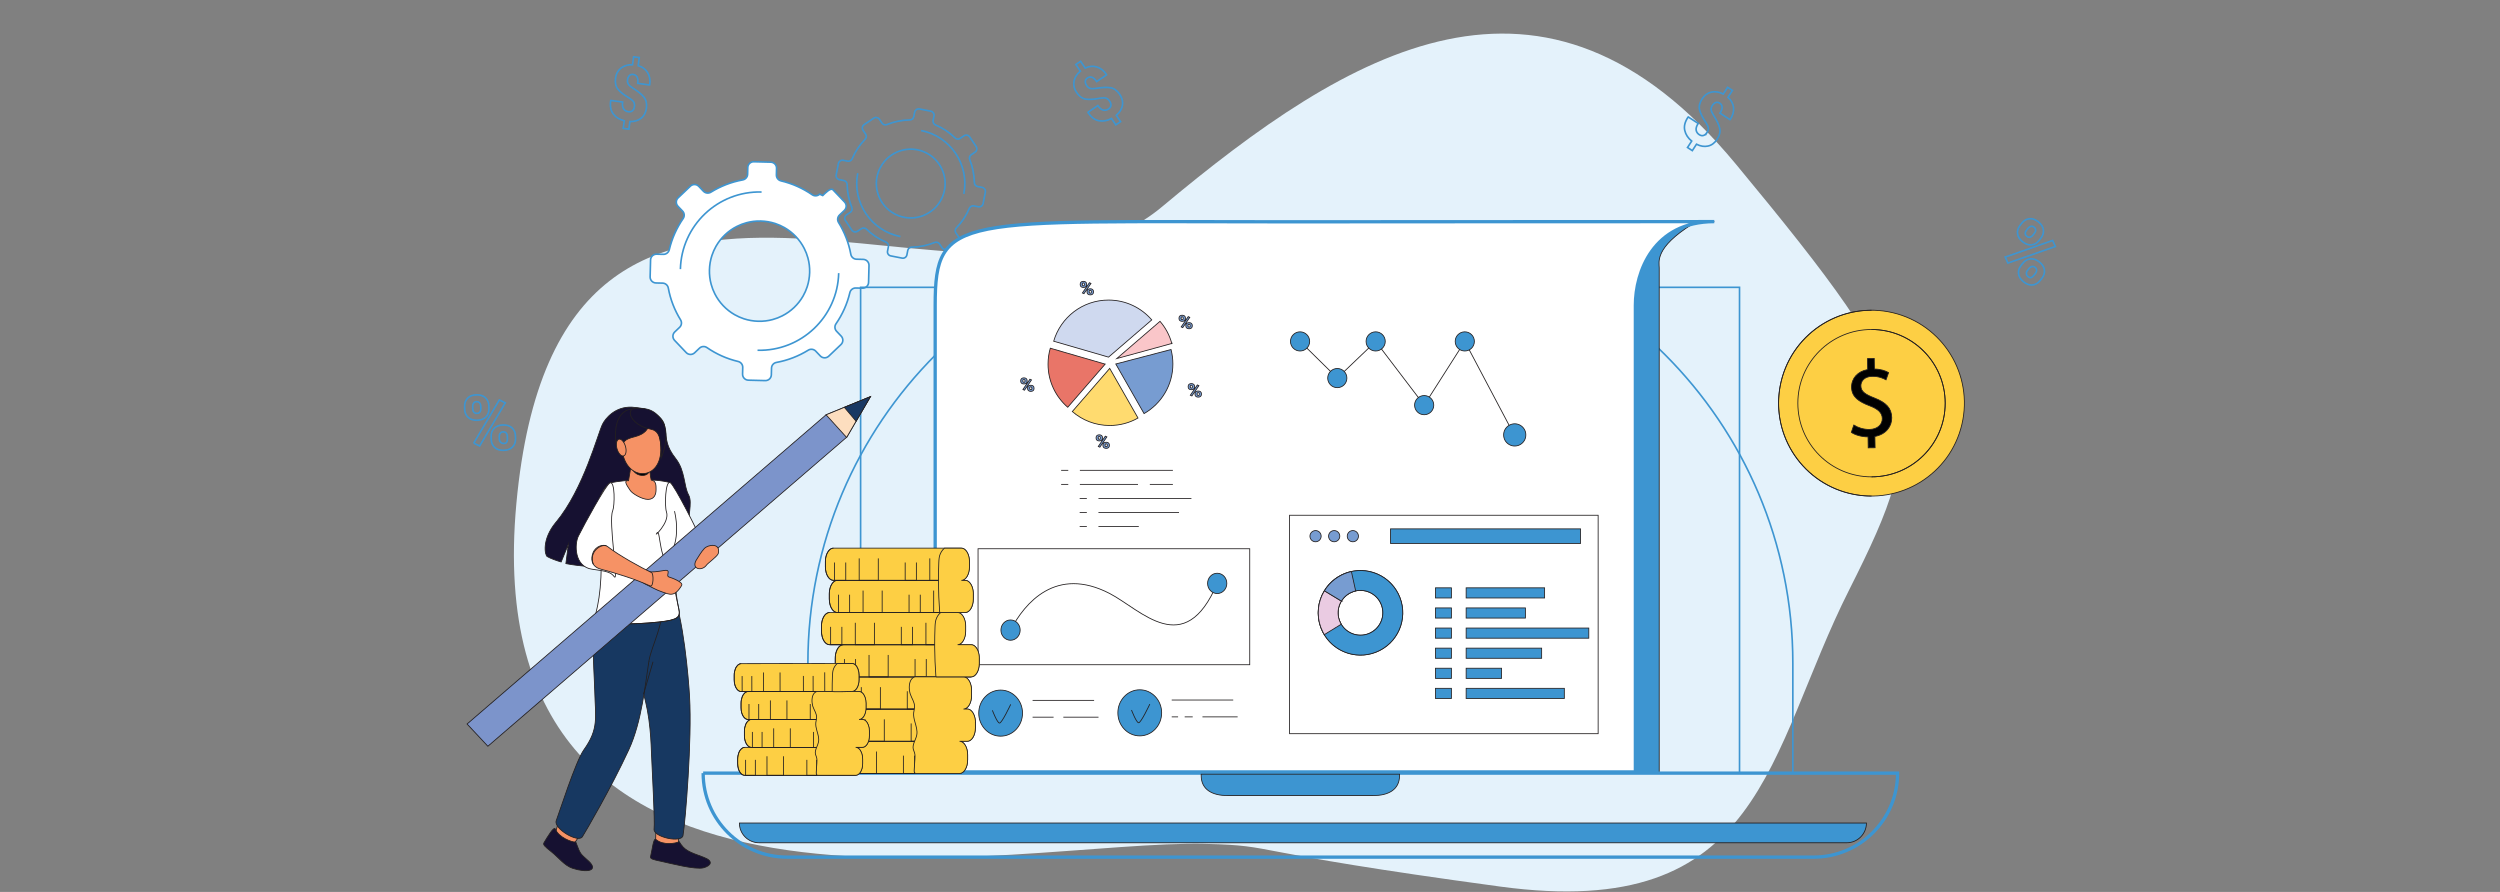 <?xml version="1.0" encoding="UTF-8"?>
<svg id="Layer_1" data-name="Layer 1" xmlns="http://www.w3.org/2000/svg" viewBox="0 0 754 269">
  <rect x="0" y="0" width="754" height="269" fill="#808080" stroke="none"/>
  <defs>
    <style>
      .cls-1 {
        fill: #779cd1;
      }

      .cls-1, .cls-2, .cls-3, .cls-4, .cls-5, .cls-6, .cls-7, .cls-8, .cls-9, .cls-10, .cls-11, .cls-12, .cls-13, .cls-14, .cls-15, .cls-16, .cls-17, .cls-18, .cls-19, .cls-20, .cls-21, .cls-22, .cls-23, .cls-24 {
        stroke-miterlimit: 10;
      }

      .cls-1, .cls-2, .cls-3, .cls-4, .cls-5, .cls-6, .cls-7, .cls-8, .cls-9, .cls-10, .cls-12, .cls-14, .cls-15, .cls-17, .cls-18, .cls-19, .cls-21, .cls-22, .cls-23, .cls-25, .cls-24 {
        stroke: #231f20;
      }

      .cls-1, .cls-2, .cls-3, .cls-4, .cls-5, .cls-6, .cls-7, .cls-8, .cls-9, .cls-10, .cls-12, .cls-14, .cls-15, .cls-17, .cls-18, .cls-19, .cls-21, .cls-22, .cls-23, .cls-24 {
        stroke-width: .25px;
      }

      .cls-2 {
        fill: #eacbe2;
      }

      .cls-3 {
        fill: #161131;
      }

      .cls-4 {
        fill: #173861;
      }

      .cls-26, .cls-10, .cls-18 {
        isolation: isolate;
      }

      .cls-5 {
        fill: #e97568;
      }

      .cls-6 {
        fill: #193863;
      }

      .cls-7, .cls-10, .cls-25 {
        fill: #fdcf44;
      }

      .cls-8 {
        fill: #ffdb6f;
      }

      .cls-9 {
        fill: #cfd9ef;
      }

      .cls-10 {
        mix-blend-mode: multiply;
      }

      .cls-11, .cls-13, .cls-16, .cls-20 {
        stroke: #3d95d1;
      }

      .cls-11, .cls-16, .cls-23 {
        fill: #fff;
      }

      .cls-11, .cls-20 {
        stroke-width: .5px;
      }

      .cls-12 {
        fill: #010101;
      }

      .cls-13, .cls-20, .cls-21 {
        fill: none;
      }

      .cls-14 {
        fill: #fddebf;
      }

      .cls-15 {
        fill: #7c94cb;
      }

      .cls-17 {
        fill: #fac6c9;
      }

      .cls-27 {
        fill: #e4f2fb;
        stroke-width: 0px;
      }

      .cls-18, .cls-19 {
        fill: #3d95d1;
      }

      .cls-22 {
        fill: #ac82ba;
      }

      .cls-25 {
        stroke-miterlimit: 10;
        stroke-width: .25px;
      }

      .cls-24 {
        fill: #f69265;
      }
    </style>
  </defs>
  <g class="cls-26">
    <g id="Layer_1-2" data-name="Layer 1">
      <path class="cls-27" d="M363.66,254.51c-57.57-1.41-221.02,38.9-207.92-102.66,13.1-141.55,138.09-42.13,194.73-89.49,56.65-47.37,115.08-82.85,173.02-12.92,57.93,69.92,59.26,78.82,34.26,128.38-25.01,49.56-25.69,100.36-105.29,89.57-79.6-10.79-66.39-12.33-88.79-12.87Z"/>
      <path class="cls-20" d="M605.59,79.34l-.82-1.81,14.3-5,.82,1.81-14.3,5ZM609.8,67.27c.61-.76,1.37-1.2,2.26-1.3.9-.11,1.8.21,2.71.94.92.74,1.43,1.56,1.52,2.46s-.17,1.73-.78,2.49l-.54.68c-.61.76-1.36,1.2-2.26,1.3-.89.1-1.79-.21-2.7-.94-.92-.73-1.42-1.55-1.52-2.45-.1-.9.16-1.72.77-2.48l.54-.68v-.02ZM610.1,79.37c.61-.76,1.36-1.19,2.26-1.29s1.81.21,2.72.94c.92.74,1.43,1.56,1.52,2.45s-.17,1.72-.78,2.48l-.54.68c-.62.77-1.37,1.21-2.26,1.31s-1.79-.21-2.7-.94c-.92-.73-1.43-1.55-1.53-2.45-.1-.9.15-1.73.77-2.5l.54-.68h0ZM611.16,69.48c-.23.29-.35.6-.34.93,0,.33.17.62.48.87.3.24.61.33.93.26s.59-.24.83-.54l.54-.67c.23-.29.35-.6.35-.94s-.16-.62-.46-.87c-.3-.24-.61-.33-.94-.26s-.61.25-.84.54l-.54.67h0ZM611.47,81.58c-.22.28-.32.6-.3.95.02.36.17.64.44.86.36.29.68.4.96.32.27-.08.54-.28.8-.61l.54-.67c.23-.29.34-.6.34-.93s-.16-.62-.46-.86c-.31-.24-.62-.33-.95-.26s-.6.25-.83.53c0,0-.54.67-.54.67Z"/>
      <path class="cls-20" d="M334.69,30.53c-.34-.5-.71-.81-1.13-.93-.41-.12-1-.12-1.77.01-1.82.36-3.26.46-4.32.29-1.06-.17-1.99-.85-2.79-2.04-.72-1.07-.98-2.18-.76-3.34s.85-2.18,1.92-3.06l-1.36-2,1.43-.97,1.38,2.04c1.19-.57,2.36-.68,3.52-.33,1.15.35,2.13,1.12,2.92,2.33v.06l-2.97,2.02c-.47-.69-.94-1.12-1.42-1.29-.48-.17-.93-.11-1.35.17-.43.29-.65.64-.66,1.06-.02.42.12.84.41,1.27.3.44.64.72,1.05.84.4.12,1,.12,1.79,0,1.82-.32,3.26-.38,4.34-.2,1.08.18,2.01.85,2.79,2.01.75,1.1,1.02,2.21.81,3.33-.2,1.12-.82,2.11-1.85,2.98l1.29,1.91-1.43.97-1.3-1.92c-1.25.67-2.5.89-3.77.68-1.27-.22-2.37-1.05-3.31-2.49v-.08l2.95-2.01c.53.78,1.08,1.24,1.63,1.37.56.13,1.09,0,1.61-.34.43-.29.67-.65.71-1.06.04-.42-.08-.84-.37-1.27h0Z"/>
      <path class="cls-20" d="M514.81,40.03c.33-.51.47-.97.42-1.4s-.28-.97-.7-1.62c-1.04-1.54-1.69-2.82-1.94-3.87-.25-1.04.01-2.16.79-3.36.7-1.08,1.63-1.75,2.78-2s2.34-.06,3.57.58l1.32-2.03,1.45.94-1.34,2.07c.99.88,1.54,1.92,1.67,3.11.13,1.2-.21,2.39-1.01,3.59l-.05.04-3.02-1.96c.45-.7.67-1.3.63-1.81-.03-.51-.26-.9-.69-1.18s-.84-.35-1.23-.2c-.39.15-.73.44-1.01.87-.29.44-.41.87-.37,1.29s.28.97.7,1.65c1,1.55,1.62,2.86,1.87,3.92.25,1.06,0,2.18-.77,3.35-.73,1.11-1.64,1.8-2.75,2.04-1.11.25-2.26.06-3.47-.55l-1.26,1.93-1.45-.94,1.26-1.94c-1.1-.89-1.8-1.96-2.09-3.21s.04-2.59,1-4.02l.06-.04,3,1.95c-.52.79-.72,1.47-.62,2.04.1.56.41,1.01.94,1.35.44.28.86.37,1.26.24.4-.12.74-.4,1.02-.84h.03Z"/>
      <path class="cls-20" d="M191.34,32.2c.08-.6,0-1.08-.22-1.45-.23-.37-.67-.75-1.33-1.17-1.6-.94-2.74-1.83-3.41-2.66s-.92-1.96-.73-3.38c.17-1.28.72-2.28,1.65-3s2.09-1.06,3.47-1.01l.32-2.4,1.71.23-.33,2.44c1.27.37,2.22,1.07,2.85,2.09.63,1.03.84,2.25.63,3.68l-.03.05-3.57-.48c.11-.83.04-1.46-.21-1.91-.25-.45-.62-.7-1.13-.77-.51-.07-.91.05-1.2.35-.29.3-.47.71-.54,1.22-.07.52,0,.96.22,1.33.22.36.66.76,1.34,1.19,1.57.97,2.69,1.89,3.37,2.74s.93,1.97.75,3.36c-.18,1.32-.71,2.33-1.61,3.02-.89.7-2.02,1.03-3.36,1l-.31,2.28-1.71-.23.31-2.3c-1.37-.33-2.46-1-3.26-2-.8-1.01-1.07-2.36-.82-4.06l.04-.06,3.55.47c-.13.94-.02,1.64.31,2.11.33.46.81.74,1.43.82.52.07.93-.04,1.24-.32.31-.28.5-.68.57-1.2v.02Z"/>
      <g>
        <path class="cls-20" d="M293.72,62.1l1.35.26c.67.13,1.31-.31,1.44-.97l.67-3.43c.13-.67-.31-1.31-.97-1.44l-1.35-.26c-.57-.11-.99-.61-.99-1.2-.04-2.41-.53-4.75-1.4-6.91-.22-.54-.03-1.16.45-1.48l1.15-.77c.56-.38.71-1.14.33-1.71l-1.95-2.9c-.38-.56-1.14-.71-1.71-.33l-1.15.77c-.48.33-1.13.27-1.55-.14-1.67-1.63-3.65-2.96-5.87-3.9-.54-.23-.85-.8-.74-1.37l.26-1.35c.13-.67-.31-1.31-.97-1.44l-3.43-.67c-.67-.13-1.31.31-1.44.97l-.26,1.35c-.11.57-.61.99-1.2.99-2.41.04-4.75.53-6.91,1.4-.54.22-1.16.03-1.48-.45l-.77-1.15c-.38-.56-1.14-.71-1.71-.33l-2.9,1.95c-.56.38-.71,1.14-.33,1.71l.77,1.15c.33.48.27,1.13-.14,1.55-1.63,1.67-2.96,3.65-3.9,5.87-.23.54-.8.85-1.37.74l-1.35-.26c-.67-.13-1.31.31-1.44.97l-.67,3.43c-.13.67.31,1.31.97,1.44l1.35.26c.57.11.99.61.99,1.2.03,2.41.53,4.75,1.4,6.91.22.54.03,1.16-.45,1.48l-1.15.77c-.56.38-.71,1.14-.33,1.71l1.95,2.9c.38.56,1.14.71,1.71.33l1.15-.77c.48-.33,1.13-.27,1.55.14,1.67,1.63,3.65,2.96,5.87,3.9.54.23.85.8.74,1.37l-.26,1.35c-.13.67.31,1.31.97,1.44l3.43.67c.67.13,1.31-.31,1.44-.97l.26-1.35c.11-.57.61-.99,1.2-.99,2.41-.03,4.75-.53,6.91-1.4.54-.22,1.16-.03,1.48.45l.77,1.15c.38.56,1.14.71,1.71.33l2.9-1.95c.56-.38.71-1.14.33-1.71l-.77-1.15c-.33-.48-.27-1.13.14-1.55,1.63-1.67,2.96-3.65,3.9-5.87.23-.54.8-.85,1.37-.74ZM283.86,60.18c-.33.63-.72,1.21-1.16,1.75-1.28,1.56-3.01,2.72-4.94,3.33-.66.21-1.35.35-2.06.42-.98.1-1.99.06-3-.14s-1.97-.54-2.84-1c-.63-.33-1.21-.72-1.75-1.16-1.56-1.28-2.72-3.01-3.33-4.94-.21-.66-.35-1.35-.42-2.06-.1-.98-.06-1.99.14-3,.2-1.02.54-1.97,1-2.84.33-.63.72-1.21,1.16-1.75,1.28-1.56,3.01-2.72,4.94-3.33.66-.21,1.35-.35,2.06-.42.98-.1,1.99-.06,3,.14,1.02.2,1.97.54,2.84,1,.63.33,1.21.72,1.75,1.16,1.56,1.28,2.72,3.01,3.33,4.94.21.66.35,1.35.42,2.06.1.98.06,1.99-.14,3s-.54,1.97-1,2.84Z"/>
        <path class="cls-20" d="M290.69,58.48c1.72-8.83-4.04-17.39-12.88-19.11"/>
        <path class="cls-20" d="M258.69,52.24c-1.72,8.83,4.04,17.39,12.88,19.11"/>
        <path class="cls-11" d="M234.16,52.76l.05-2.01c.03-.99-.76-1.82-1.75-1.84l-5.09-.13c-.99-.03-1.82.76-1.84,1.75l-.05,2.01c-.02.85-.64,1.57-1.48,1.72-3.46.63-6.7,1.91-9.6,3.7-.72.45-1.66.33-2.25-.29l-1.39-1.46c-.68-.72-1.82-.75-2.54-.06l-3.69,3.51c-.72.68-.75,1.82-.06,2.54l1.39,1.46c.59.62.66,1.56.17,2.26-1.93,2.8-3.37,5.97-4.18,9.4-.2.83-.94,1.41-1.79,1.39l-2.01-.05c-.99-.03-1.82.76-1.84,1.75l-.13,5.09c-.03.99.76,1.82,1.75,1.84l2.01.05c.85.02,1.57.64,1.72,1.48.63,3.46,1.91,6.7,3.7,9.6.45.72.33,1.66-.29,2.25l-1.46,1.39c-.72.68-.75,1.82-.06,2.54l3.51,3.69c.68.72,1.82.75,2.54.06l1.46-1.39c.62-.59,1.56-.66,2.26-.17,2.8,1.93,5.97,3.37,9.4,4.18.83.2,1.41.94,1.39,1.79l-.05,2.01c-.03.99.76,1.82,1.75,1.84l5.09.13c.99.03,1.82-.76,1.84-1.75l.05-2.01c.02-.85.64-1.57,1.48-1.72,3.46-.63,6.7-1.91,9.6-3.7.72-.45,1.66-.33,2.25.29l1.39,1.46c.68.72,1.82.75,2.54.06l3.69-3.51c.72-.68.75-1.82.06-2.54l-1.39-1.46c-.59-.62-.66-1.56-.17-2.26,1.93-2.8,3.37-5.97,4.18-9.4.2-.83.94-1.41,1.79-1.39l2.01.05c.99.03,1.82-.76,1.84-1.75l.13-5.09c.03-.99-.76-1.82-1.75-1.84l-2.01-.05c-.85-.02-1.57-.64-1.72-1.48-.63-3.46-1.91-6.7-3.7-9.6-.45-.72-.33-1.66.29-2.25l1.46-1.39c.72-.68.75-1.82.06-2.54l-3.51-3.69c-.68-.72-2.35,1.05-3.07,1.74l-.93-.41c-.62.59-1.56.66-2.26.17-2.8-1.93-5.97-3.37-9.4-4.18-.83-.2-1.41-.94-1.39-1.79h0ZM233.79,67.41c.98.32,1.92.74,2.8,1.24,2.56,1.47,4.65,3.66,5.98,6.3.46.9.83,1.86,1.1,2.86.38,1.39.56,2.85.52,4.36s-.3,2.96-.74,4.32c-.32.98-.74,1.92-1.24,2.8-1.47,2.56-3.66,4.65-6.3,5.98-.9.46-1.86.83-2.86,1.1-1.39.38-2.85.56-4.36.52s-2.96-.3-4.32-.74c-.98-.32-1.92-.74-2.8-1.24-2.56-1.47-4.65-3.66-5.98-6.3-.46-.9-.83-1.86-1.1-2.86-.38-1.39-.56-2.85-.52-4.36s.3-2.96.74-4.32c.32-.98.74-1.92,1.24-2.8,1.47-2.56,3.66-4.65,6.3-5.98.9-.46,1.86-.83,2.86-1.1,1.39-.38,2.85-.56,4.36-.52s2.96.3,4.32.74Z"/>
        <path class="cls-11" d="M229.69,57.91c-13.18-.34-24.14,10.08-24.48,23.26"/>
        <path class="cls-20" d="M228.47,105.64c13.18.34,24.14-10.08,24.48-23.26"/>
      </g>
      <path class="cls-20" d="M375.3,68.38h33.78c72.66,0,131.64,58.99,131.64,131.64v33.15H243.66v-33.15c0-72.66,58.99-131.64,131.64-131.64Z"/>
      <rect class="cls-20" x="259.56" y="86.66" width="265.08" height="146.51"/>
      <g>
        <path class="cls-18" d="M510.43,67.58c-11.49,7.18-10.01,11.47-10.01,13.23v152.38h-205.65V80.74c0-1.15,1.34-3.15,4.01-5.66,71.02-.74,149.02-8.57,211.65-7.5Z"/>
        <path class="cls-21" d="M493.23,232.81h-211.18V92.04c0-27.66,6.65-25.14,107.35-25.14,24.69,0,54.53-.06,127.63-.06-18.43,0-23.8,15.24-23.8,25.24v140.73h0Z"/>
        <path class="cls-16" d="M493.23,232.81h-211.18V92.04c0-27.66,6.65-25.14,107.35-25.14,24.69,0,54.53-.06,127.63-.06-18.43,0-23.8,15.24-23.8,25.24v140.73h0Z"/>
        <g>
          <g>
            <rect class="cls-21" x="388.93" y="155.4" width="93.07" height="65.88"/>
            <g>
              <circle class="cls-1" cx="408.02" cy="161.71" r="1.69"/>
              <circle class="cls-1" cx="402.39" cy="161.71" r="1.69"/>
              <circle class="cls-1" cx="396.77" cy="161.71" r="1.69"/>
            </g>
            <rect class="cls-19" x="419.38" y="159.51" width="57.31" height="4.39"/>
          </g>
          <g>
            <path class="cls-22" d="M407.57,172.37c-.72.16-1.43.38-2.13.67-.3.12-.59.26-.88.41-.67.34-1.3.74-1.89,1.17-1.32.99-2.41,2.2-3.23,3.56-.25.41-.48.84-.68,1.28-1.58,3.42-1.64,7.51.2,11.13.14.28.29.55.45.82,3.41,5.67,10.68,7.83,16.68,4.79,6.28-3.18,8.79-10.86,5.61-17.14-2.69-5.3-8.57-7.92-14.12-6.69h0ZM413.37,190.85c-3.2,1.62-7.07.46-8.87-2.58-.07-.13-.14-.26-.21-.39-.25-.49-.43-.99-.55-1.49-.42-1.76-.11-3.6.81-5.1.44-.71,1.01-1.35,1.7-1.87.31-.23.64-.44,1-.62.29-.15.59-.28.9-.38.23-.08.46-.14.7-.2,2.94-.65,6.06.73,7.48,3.54,1.69,3.33.36,7.39-2.97,9.08h0Z"/>
            <path class="cls-19" d="M398.94,190.59c3.18,6.28,10.86,8.79,17.14,5.61,6.28-3.18,8.79-10.86,5.61-17.14-3.18-6.28-10.86-8.79-17.14-5.61-6.28,3.18-8.79,10.86-5.61,17.14ZM404.29,187.87c-1.69-3.33-.36-7.39,2.97-9.08s7.39-.36,9.08,2.97.36,7.39-2.97,9.08-7.39.36-9.08-2.97Z"/>
            <path class="cls-2" d="M404.56,181.29c-.92,1.5-1.24,3.33-.81,5.1.12.51.3,1.01.55,1.49.07.13.14.26.21.39l-5.1,3.14c-.16-.27-.31-.54-.45-.82-1.84-3.62-1.78-7.71-.2-11.13.2-.44.43-.86.68-1.28l5.13,3.11h0Z"/>
            <path class="cls-1" d="M407.57,172.37c-.72.16-1.43.38-2.13.67-.3.12-.59.26-.88.41-.67.34-1.3.74-1.89,1.17-1.32.99-2.41,2.2-3.23,3.56l5.13,3.11c.44-.71,1.01-1.35,1.7-1.87.31-.23.64-.44,1-.62.29-.15.59-.28.9-.38.23-.08.46-.14.7-.2l-1.29-5.85h0Z"/>
          </g>
          <g>
            <rect class="cls-19" x="432.94" y="177.29" width="4.8" height="3.06"/>
            <rect class="cls-19" x="442.19" y="177.29" width="23.66" height="3.06"/>
            <rect class="cls-19" x="432.94" y="183.35" width="4.8" height="3.06"/>
            <rect class="cls-19" x="442.19" y="183.35" width="17.87" height="3.06"/>
            <rect class="cls-19" x="432.94" y="189.42" width="4.8" height="3.06"/>
            <rect class="cls-19" x="442.19" y="189.42" width="36.99" height="3.06"/>
            <rect class="cls-19" x="432.94" y="195.48" width="4.8" height="3.06"/>
            <rect class="cls-19" x="442.19" y="195.48" width="22.77" height="3.06"/>
            <rect class="cls-19" x="432.94" y="201.54" width="4.8" height="3.06"/>
            <rect class="cls-19" x="442.19" y="201.54" width="10.67" height="3.06"/>
            <rect class="cls-19" x="432.94" y="207.6" width="4.8" height="3.06"/>
            <rect class="cls-19" x="442.19" y="207.6" width="29.61" height="3.06"/>
          </g>
        </g>
        <g>
          <g>
            <rect class="cls-21" x="294.98" y="165.5" width="81.94" height="34.98"/>
            <path class="cls-21" d="M304.78,190.04c4.29-8.24,13.75-19.41,29.9-11.04,9.45,4.9,22.58,20.21,32.43-3.06"/>
            <ellipse class="cls-19" cx="304.78" cy="190.04" rx="2.9" ry="3.06"/>
            <ellipse class="cls-19" cx="367.11" cy="175.95" rx="2.9" ry="3.06"/>
          </g>
          <g>
            <g>
              <ellipse class="cls-19" cx="301.79" cy="215.08" rx="6.6" ry="6.95"/>
              <path class="cls-21" d="M299.3,214.23s1.43,3.76,2.14,3.85c.71.09,3.39-5.64,3.39-5.64"/>
              <line class="cls-21" x1="311.43" y1="211.23" x2="329.98" y2="211.23"/>
              <line class="cls-21" x1="311.43" y1="216.3" x2="317.76" y2="216.3"/>
              <line class="cls-21" x1="320.7" y1="216.3" x2="331.31" y2="216.3"/>
            </g>
            <g>
              <ellipse class="cls-19" cx="343.75" cy="214.99" rx="6.6" ry="6.95"/>
              <path class="cls-21" d="M341.26,214.14s1.43,3.76,2.14,3.85c.71.09,3.39-5.64,3.39-5.64"/>
              <line class="cls-21" x1="353.39" y1="211.13" x2="371.94" y2="211.13"/>
              <line class="cls-21" x1="357.3" y1="216.21" x2="359.72" y2="216.21"/>
              <line class="cls-21" x1="353.39" y1="216.21" x2="355.31" y2="216.21"/>
              <line class="cls-21" x1="362.66" y1="216.21" x2="373.27" y2="216.21"/>
            </g>
          </g>
        </g>
        <g>
          <g>
            <path class="cls-8" d="M334.69,111.11l8.53,14.96c-2.51,1.44-5.43,2.26-8.53,2.26-4.31,0-8.26-1.59-11.28-4.21l11.28-13.01Z"/>
            <path class="cls-9" d="M347.37,96.48l-13.04,11.23-16.54-4.8c2.08-7.17,8.69-12.41,16.54-12.41,5.21,0,9.88,2.32,13.04,5.98Z"/>
            <path class="cls-17" d="M353.43,103.59l-16.61,4.55,13.04-11.23c1.65,1.91,2.88,4.18,3.56,6.69h0Z"/>
            <path class="cls-1" d="M353.74,109.78c0,6.4-3.5,11.99-8.69,14.96l-8.53-14.96,16.66-4.36c.36,1.39.56,2.85.56,4.36Z"/>
            <path class="cls-5" d="M333.31,109.82l-11.28,13.01c-3.64-3.16-5.94-7.81-5.94-13.01,0-1.67.24-3.28.68-4.8l16.54,4.8Z"/>
            <path class="cls-1" d="M307.85,114.78c0-.24.08-.43.25-.59.17-.16.41-.23.71-.23s.55.08.72.23c.17.16.25.35.25.59v.21c0,.24-.08.43-.25.59-.17.15-.41.23-.71.23s-.55-.08-.72-.23-.25-.35-.25-.58v-.21h0ZM308.5,114.99c0,.09.03.17.08.23.06.06.14.09.24.09s.18-.03.23-.09c.05-.06.08-.14.08-.23v-.21c0-.09-.03-.17-.08-.23-.06-.06-.14-.09-.24-.09s-.18.03-.24.09-.08.14-.08.23v.21h0ZM308.98,117.69l-.47-.22,2.12-3.1.47.22-2.12,3.1ZM309.92,117.01c0-.23.08-.43.25-.59.17-.16.41-.23.72-.23s.55.08.72.23.25.35.25.59v.21c0,.24-.08.43-.25.59-.17.15-.4.23-.71.23s-.55-.08-.72-.23-.26-.35-.26-.59v-.21ZM310.56,117.22c0,.09.03.16.1.22.06.06.14.09.23.09.12,0,.21-.03.25-.08.04-.06.07-.13.07-.24v-.21c0-.09-.03-.16-.09-.23-.06-.06-.14-.09-.24-.09s-.18.03-.24.09-.08.14-.08.23v.21h0Z"/>
            <path class="cls-1" d="M325.79,85.67c0-.24.08-.43.25-.59.17-.16.41-.23.71-.23s.55.08.72.23c.17.16.25.35.25.59v.21c0,.24-.08.43-.25.59-.17.15-.41.23-.71.23s-.55-.08-.72-.23-.25-.35-.25-.58v-.21h0ZM326.43,85.88c0,.09.03.17.08.23.06.06.14.09.24.09s.18-.03.23-.09c.05-.06.08-.14.08-.23v-.21c0-.09-.03-.17-.08-.23-.06-.06-.14-.09-.24-.09s-.18.03-.24.09-.08.14-.08.23v.21h0ZM326.92,88.58l-.47-.22,2.12-3.1.47.22-2.12,3.1ZM327.85,87.91c0-.23.08-.43.25-.59.17-.16.41-.23.72-.23s.55.08.72.23.25.35.25.59v.21c0,.24-.08.43-.25.59-.17.15-.4.23-.71.23s-.55-.08-.72-.23-.26-.35-.26-.59v-.21ZM328.5,88.11c0,.09.03.16.1.22.06.06.14.09.23.09.12,0,.21-.03.25-.08.04-.06.07-.13.07-.24v-.21c0-.09-.03-.16-.09-.23-.06-.06-.14-.09-.24-.09s-.18.03-.24.09-.08.14-.08.23v.21h0Z"/>
            <path class="cls-1" d="M355.59,95.89c0-.24.08-.43.25-.59.17-.16.41-.23.71-.23s.55.08.72.23c.17.16.25.35.25.59v.21c0,.24-.08.43-.25.59-.17.15-.41.23-.71.23s-.55-.08-.72-.23-.25-.35-.25-.58v-.21h0ZM356.23,96.1c0,.09.03.17.08.23.06.06.14.09.24.09s.18-.03.23-.09c.05-.06.08-.14.08-.23v-.21c0-.09-.03-.17-.08-.23-.06-.06-.14-.09-.24-.09s-.18.03-.24.09-.08.14-.08.23v.21h0ZM356.72,98.81l-.47-.22,2.12-3.1.47.22-2.12,3.1ZM357.65,98.13c0-.23.08-.43.25-.59.17-.16.41-.23.72-.23s.55.08.72.23.25.35.25.59v.21c0,.24-.08.43-.25.59-.17.15-.4.23-.71.23s-.55-.08-.72-.23-.26-.35-.26-.59v-.21ZM358.3,98.34c0,.09.03.16.1.22.06.06.14.09.23.09.12,0,.21-.03.25-.08.04-.06.07-.13.07-.24v-.21c0-.09-.03-.16-.09-.23-.06-.06-.14-.09-.24-.09s-.18.03-.24.09-.08.14-.08.23v.21h0Z"/>
            <path class="cls-1" d="M358.35,116.51c0-.24.08-.43.25-.59.17-.16.41-.23.71-.23s.55.08.72.23c.17.16.25.35.25.59v.21c0,.24-.08.43-.25.59-.17.15-.41.23-.71.23s-.55-.08-.72-.23-.25-.35-.25-.58v-.21h0ZM358.99,116.72c0,.09.03.17.08.23.06.06.14.09.24.09s.18-.03.23-.09c.05-.06.08-.14.08-.23v-.21c0-.09-.03-.17-.08-.23-.06-.06-.14-.09-.24-.09s-.18.03-.24.09-.08.14-.08.23v.21h0ZM359.47,119.42l-.47-.22,2.12-3.1.47.22-2.12,3.1ZM360.41,118.75c0-.23.08-.43.25-.59.17-.16.41-.23.72-.23s.55.08.72.23.25.35.25.59v.21c0,.24-.08.43-.25.59-.17.15-.4.23-.71.23s-.55-.08-.72-.23-.26-.35-.26-.59v-.21ZM361.06,118.96c0,.09.03.16.1.22.06.06.14.09.23.09.12,0,.21-.03.25-.08.04-.06.07-.13.07-.24v-.21c0-.09-.03-.16-.09-.23-.06-.06-.14-.09-.24-.09s-.18.03-.24.09-.08.14-.08.23v.21h0Z"/>
            <path class="cls-1" d="M330.58,131.96c0-.24.08-.43.25-.59s.41-.23.71-.23.55.08.72.23c.17.16.25.35.25.59v.21c0,.24-.08.43-.25.59-.17.15-.41.23-.71.23s-.55-.08-.72-.23-.25-.35-.25-.58v-.21h0ZM331.23,132.17c0,.09.03.17.08.23.06.06.14.09.24.09s.18-.03.23-.09c.05-.06.08-.14.08-.23v-.21c0-.09-.03-.17-.08-.23-.06-.06-.14-.09-.24-.09s-.18.03-.24.09-.08.14-.08.23v.21h0ZM331.71,134.87l-.47-.22,2.12-3.1.47.22-2.12,3.1ZM332.65,134.2c0-.23.08-.43.25-.59s.41-.23.72-.23.55.08.72.23.25.35.25.59v.21c0,.24-.08.43-.25.59-.17.15-.4.23-.71.23s-.55-.08-.72-.23-.26-.35-.26-.59v-.21ZM333.3,134.41c0,.09.03.16.1.22.06.06.14.09.23.09.12,0,.21-.03.25-.08.04-.06.07-.13.07-.24v-.21c0-.09-.03-.16-.09-.23-.06-.06-.14-.09-.24-.09s-.18.03-.24.09-.08.14-.08.23v.21h0Z"/>
          </g>
          <g>
            <line class="cls-21" x1="325.69" y1="141.85" x2="353.74" y2="141.85"/>
            <line class="cls-21" x1="320.04" y1="141.85" x2="322.19" y2="141.85"/>
            <line class="cls-21" x1="320.04" y1="146.09" x2="322.19" y2="146.09"/>
            <line class="cls-21" x1="325.63" y1="150.33" x2="327.79" y2="150.33"/>
            <line class="cls-21" x1="325.63" y1="154.56" x2="327.79" y2="154.56"/>
            <line class="cls-21" x1="325.63" y1="158.8" x2="327.79" y2="158.8"/>
            <line class="cls-21" x1="346.79" y1="146.09" x2="353.74" y2="146.09"/>
            <line class="cls-21" x1="325.69" y1="146.09" x2="343.22" y2="146.09"/>
            <line class="cls-21" x1="331.29" y1="150.33" x2="359.33" y2="150.33"/>
            <line class="cls-21" x1="331.29" y1="154.56" x2="355.59" y2="154.56"/>
            <line class="cls-21" x1="331.29" y1="158.8" x2="343.46" y2="158.8"/>
          </g>
        </g>
      </g>
      <g>
        <path class="cls-13" d="M212.07,233.18h360.24c0,13.98-11.35,25.33-25.33,25.33H237.4c-13.98,0-25.33-11.35-25.33-25.33h0Z"/>
        <path class="cls-19" d="M414.22,239.94h-44.06c-4.35,0-7.88-1.68-7.88-6.03v-.41h59.82v.41c0,4.35-3.53,6.03-7.88,6.03Z"/>
        <path class="cls-19" d="M223.01,248.23h339.91c0,3.28-2.66,5.95-5.95,5.95H228.95c-3.28,0-5.95-2.66-5.95-5.95h0Z"/>
      </g>
      <g>
        <g>
          <path class="cls-7" d="M291.84,227.65v1.55c0,2.24-1.1,4.08-2.44,4.08h-38.56c-.97,0-1.82-.96-2.21-2.35-.15-.53-.23-1.11-.23-1.73v-1.55c0-.44.04-.87.12-1.27.14-.71.4-1.34.73-1.82.15-.22.32-.41.5-.56.33-.28.7-.43,1.08-.43h38.56c.42,0,.82.18,1.16.5.76.69,1.28,2.04,1.28,3.58h.01Z"/>
          <path class="cls-21" d="M250.84,223.57c-.39,0-.76.15-1.08.43-.18.15-.35.34-.5.56-.33.48-.59,1.11-.73,1.82-.08.4-.12.83-.12,1.27v1.55c0,.62.08,1.2.23,1.73.39,1.38,1.24,2.35,2.21,2.35h25.26"/>
          <polyline class="cls-21" points="264.35 226.66 264.35 233.28 258.59 233.28 258.59 226.66"/>
          <polyline class="cls-21" points="254.54 227.9 254.54 233.28 251.16 233.28 251.16 227.9"/>
          <line class="cls-21" x1="279.89" y1="233.28" x2="279.89" y2="226.66"/>
          <line class="cls-21" x1="285.66" y1="233.28" x2="285.66" y2="226.66"/>
          <polyline class="cls-21" points="275.84 227.9 275.84 233.28 272.46 233.28 272.46 227.9"/>
        </g>
        <g>
          <path class="cls-7" d="M294.18,217.94v1.55c0,2.24-1.1,4.08-2.44,4.08h-38.56c-.97,0-1.82-.96-2.21-2.35-.15-.53-.23-1.11-.23-1.73v-1.55c0-.44.04-.87.12-1.27.14-.71.4-1.34.73-1.82.15-.22.32-.41.5-.56.33-.27.7-.43,1.08-.43h38.56c.42,0,.82.18,1.16.5.76.69,1.28,2.04,1.28,3.58h.01Z"/>
          <path class="cls-21" d="M253.18,213.86c-.39,0-.76.15-1.08.43-.18.15-.35.34-.5.56-.33.48-.59,1.11-.73,1.82-.08.4-.12.83-.12,1.27v1.55c0,.62.08,1.2.23,1.73.39,1.39,1.24,2.35,2.21,2.35h36.22"/>
          <polyline class="cls-21" points="266.7 216.95 266.7 223.57 260.93 223.57 260.93 216.95"/>
          <polyline class="cls-21" points="256.88 218.19 256.88 223.57 253.5 223.57 253.5 218.19"/>
          <polyline class="cls-21" points="288 216.95 288 223.57 282.23 223.57 282.23 216.95"/>
          <polyline class="cls-21" points="278.19 218.19 278.19 223.57 274.8 223.57 274.8 218.19"/>
        </g>
        <g>
          <path class="cls-7" d="M293.01,208.23v1.55c0,2.24-1.1,4.08-2.44,4.08h-38.56c-.97,0-1.82-.96-2.21-2.35-.15-.53-.23-1.11-.23-1.73v-1.55c0-.44.04-.87.12-1.27.14-.71.4-1.34.73-1.82.15-.22.32-.41.5-.56.33-.28.7-.43,1.08-.43h38.56c.42,0,.82.18,1.16.5.76.69,1.28,2.04,1.28,3.58h.01Z"/>
          <path class="cls-21" d="M290.57,213.86h-38.56c-.97,0-1.82-.96-2.21-2.35-.15-.53-.23-1.11-.23-1.73v-1.55c0-.44.04-.87.12-1.27.14-.71.4-1.34.73-1.82.15-.22.32-.41.5-.56.33-.28.7-.43,1.08-.43"/>
          <polyline class="cls-21" points="265.52 207.24 265.52 213.86 259.76 213.86 259.76 207.24"/>
          <polyline class="cls-21" points="255.71 208.48 255.71 213.86 252.33 213.86 252.33 208.48"/>
          <polyline class="cls-21" points="286.83 207.24 286.83 213.86 281.06 213.86 281.06 207.24"/>
          <polyline class="cls-21" points="277.01 208.48 277.01 213.86 273.63 213.86 273.63 208.48"/>
        </g>
        <g>
          <path class="cls-7" d="M295.35,198.53v1.55c0,2.24-1.1,4.08-2.44,4.08h-38.56c-.97,0-1.82-.96-2.21-2.35-.15-.53-.23-1.11-.23-1.73v-1.55c0-.44.04-.87.12-1.27.14-.71.4-1.34.73-1.82.15-.22.32-.41.5-.56.33-.28.7-.43,1.08-.43h38.56c.42,0,.82.18,1.16.5.76.69,1.28,2.04,1.28,3.58h.01Z"/>
          <path class="cls-21" d="M292.91,204.16h-38.56c-.97,0-1.82-.96-2.21-2.35-.15-.53-.23-1.11-.23-1.73v-1.55c0-.44.04-.87.12-1.27.14-.71.4-1.34.73-1.82.15-.22.32-.41.5-.56.33-.28.7-.43,1.08-.43"/>
          <polyline class="cls-21" points="267.87 197.53 267.87 204.16 262.1 204.16 262.1 197.53"/>
          <polyline class="cls-21" points="258.05 198.77 258.05 204.16 254.67 204.16 254.67 198.77"/>
          <polyline class="cls-21" points="289.17 197.53 289.17 204.16 283.41 204.16 283.41 197.53"/>
          <polyline class="cls-21" points="279.36 198.77 279.36 204.16 275.98 204.16 275.98 198.77"/>
        </g>
        <g>
          <path class="cls-7" d="M291.2,188.82v1.55c0,2.24-1.1,4.08-2.44,4.08h-38.56c-.97,0-1.82-.96-2.21-2.35-.15-.53-.23-1.11-.23-1.73v-1.55c0-.44.04-.87.12-1.27.14-.71.4-1.34.73-1.82.15-.22.32-.41.5-.56.33-.28.7-.43,1.08-.43h38.56c.42,0,.82.18,1.16.5.76.69,1.28,2.04,1.28,3.58h.01Z"/>
          <path class="cls-21" d="M288.76,194.45h-38.56c-.97,0-1.82-.96-2.21-2.35-.15-.53-.23-1.11-.23-1.73v-1.55c0-.44.04-.87.12-1.27.14-.71.4-1.34.73-1.82.15-.22.32-.41.5-.56.33-.28.7-.43,1.08-.43"/>
          <polyline class="cls-21" points="263.72 187.83 263.72 194.45 257.95 194.45 257.95 187.83"/>
          <polyline class="cls-21" points="253.91 189.06 253.91 194.45 250.52 194.45 250.52 189.06"/>
          <polyline class="cls-21" points="285.02 187.83 285.02 194.45 279.26 194.45 279.26 187.83"/>
          <polyline class="cls-21" points="275.21 189.06 275.21 194.45 271.83 194.45 271.83 189.06"/>
        </g>
        <g>
          <path class="cls-7" d="M293.55,179.11v1.55c0,2.24-1.1,4.08-2.44,4.08h-38.56c-.97,0-1.82-.96-2.21-2.35-.15-.53-.23-1.11-.23-1.73v-1.55c0-.44.04-.87.12-1.27.14-.71.4-1.34.73-1.82.15-.22.32-.41.5-.56.33-.28.7-.43,1.08-.43h38.56c.42,0,.82.18,1.16.5.76.69,1.28,2.04,1.28,3.58h.01Z"/>
          <path class="cls-21" d="M252.55,175.03c-.39,0-.76.15-1.08.43-.18.15-.35.34-.5.56-.33.48-.59,1.11-.73,1.82-.08.4-.12.83-.12,1.27v1.55c0,.62.08,1.2.23,1.73.39,1.38,1.24,2.35,2.21,2.35h31.02"/>
          <polyline class="cls-21" points="266.06 178.12 266.06 184.74 260.3 184.74 260.3 178.12"/>
          <polyline class="cls-21" points="256.25 179.36 256.25 184.74 252.87 184.74 252.87 179.36"/>
          <polyline class="cls-21" points="281.6 178.12 281.6 184.74 283.57 184.74"/>
          <line class="cls-21" x1="287.36" y1="184.74" x2="287.36" y2="178.12"/>
          <polyline class="cls-21" points="277.55 179.36 277.55 184.74 274.17 184.74 274.17 179.36"/>
        </g>
        <g>
          <path class="cls-7" d="M292.38,169.4v1.55c0,2.24-1.1,4.08-2.44,4.08h-38.56c-.97,0-1.82-.96-2.21-2.35-.15-.53-.23-1.11-.23-1.73v-1.55c0-.44.04-.87.12-1.27.14-.71.4-1.34.73-1.82.15-.22.32-.41.5-.56.33-.27.7-.43,1.09-.43h38.56c.42,0,.82.18,1.16.5.76.69,1.28,2.04,1.28,3.58Z"/>
          <path class="cls-21" d="M289.93,175.03h-38.56c-.97,0-1.82-.96-2.21-2.35-.15-.53-.23-1.11-.23-1.73v-1.55c0-.44.04-.87.12-1.27.14-.71.4-1.34.73-1.82.15-.22.32-.41.5-.56.33-.28.7-.43,1.08-.43"/>
          <polyline class="cls-21" points="264.89 168.41 264.89 175.03 259.13 175.03 259.13 168.41"/>
          <polyline class="cls-21" points="255.08 169.65 255.08 175.03 251.7 175.03 251.7 169.65"/>
          <polyline class="cls-21" points="286.19 168.41 286.19 175.03 280.43 175.03 280.43 168.41"/>
          <polyline class="cls-21" points="276.38 169.65 276.38 175.03 273 175.03 273 169.65"/>
        </g>
        <path class="cls-10" d="M294.18,217.94v1.55c0,2.24-1.1,4.08-2.44,4.08h-2.34c.42,0,.82.18,1.16.5.76.69,1.28,2.04,1.28,3.58v1.55c0,2.24-1.1,4.08-2.44,4.08h-13.29c-.1-.06-.19-.14-.26-.24-.01-.02-.02-.03-.03-.05-.13-.23-.12-.51-.1-.78.04-.67.09-1.33.13-2,.02-.39.05-.77.08-1.16.05-.68.09-1.38-.11-2.04-.11-.37-.29-.72-.38-1.09s-.08-.73,0-1.1c.08-.42.23-.84.4-1.26.25-.62.54-1.25.66-1.9.25-1.32-.21-2.63-.57-3.95-.25-.89-.45-1.79-.37-2.7.04-.39.13-.77.19-1.16.05-.26.08-.53.08-.8,0-1.3-.85-2.43-1.27-3.66-.04-.11-.07-.22-.1-.33-.35-1.32-.36-3.26.52-4.31.24-.29.56-.48.92-.61h14.69c.42,0,.82.18,1.16.5.76.69,1.28,2.04,1.28,3.58v1.55c0,2.24-1.1,4.08-2.44,4.08h1.17c.42,0,.82.18,1.16.5.76.69,1.28,2.04,1.28,3.58h-.02Z"/>
        <path class="cls-10" d="M293.55,179.11v1.55c0,2.24-1.1,4.08-2.44,4.08h-7.54l-.06-.03c-.09-.07-.11-.2-.12-.31-.21-2.87-.33-5.75-.35-8.64v-.73c0-1.78.03-3.56.1-5.34.04-.93.09-1.88.48-2.72.2-.43.44-.81.72-1.14.15-.18.32-.35.49-.5h5.12c.42,0,.82.18,1.16.5.76.69,1.28,2.04,1.28,3.58v1.55c0,2.24-1.1,4.08-2.44,4.08h1.17c.42,0,.82.18,1.16.5.76.69,1.28,2.04,1.28,3.58h-.01Z"/>
        <path class="cls-10" d="M295.35,198.52v1.55c0,2.24-1.1,4.08-2.44,4.08h-10.48l-.06-.03c-.09-.07-.11-.2-.12-.31-.21-2.87-.33-5.75-.35-8.64v-.73c0-1.78.03-3.56.1-5.34.04-.93.09-1.88.48-2.72.2-.43.44-.81.72-1.14.15-.18.32-.35.49-.5h5.12c.42,0,.82.18,1.16.5.76.69,1.28,2.04,1.28,3.58v1.55c0,2.24-1.1,4.08-2.44,4.08h4.11c.42,0,.82.18,1.16.5.76.69,1.28,2.04,1.28,3.58h0Z"/>
      </g>
      <g>
        <g>
          <path class="cls-7" d="M260.16,228.95v1.35c0,1.95-.95,3.54-2.12,3.54h-33.44c-.84,0-1.58-.84-1.92-2.04-.13-.46-.2-.96-.2-1.5v-1.35c0-.38.04-.75.11-1.1.12-.62.34-1.16.63-1.58.13-.19.28-.35.44-.49.28-.24.6-.37.94-.37h33.44c.36,0,.71.16,1.01.43.66.6,1.11,1.77,1.11,3.11h0Z"/>
          <path class="cls-21" d="M258.04,233.84h-33.44c-.84,0-1.58-.84-1.92-2.04-.13-.46-.2-.96-.2-1.5v-1.35c0-.38.04-.75.11-1.1.12-.62.34-1.16.63-1.58.13-.19.28-.35.44-.49.28-.24.6-.37.94-.37"/>
          <polyline class="cls-21" points="236.32 228.09 236.32 233.84 231.32 233.84 231.32 228.09"/>
          <polyline class="cls-21" points="227.81 229.17 227.81 233.84 224.88 233.84 224.88 229.17"/>
          <polyline class="cls-21" points="254.8 228.09 254.8 233.84 249.8 233.84 249.8 228.09"/>
          <polyline class="cls-21" points="246.29 229.17 246.29 233.84 243.35 233.84 243.35 229.17"/>
        </g>
        <g>
          <path class="cls-7" d="M262.19,220.53v1.35c0,1.95-.95,3.54-2.12,3.54h-33.44c-.84,0-1.58-.84-1.92-2.04-.13-.46-.2-.96-.2-1.5v-1.35c0-.38.04-.75.11-1.1.12-.62.34-1.16.63-1.58.13-.19.28-.35.44-.49.28-.24.6-.37.94-.37h33.44c.36,0,.71.16,1.01.43.66.6,1.11,1.77,1.11,3.11h0Z"/>
          <path class="cls-21" d="M260.07,225.42h-33.44c-.84,0-1.58-.84-1.92-2.04-.13-.46-.2-.96-.2-1.5v-1.35c0-.38.04-.75.11-1.1.12-.62.34-1.16.63-1.58.13-.19.28-.35.44-.49.28-.24.6-.37.94-.37"/>
          <polyline class="cls-21" points="238.35 219.67 238.35 225.42 233.35 225.42 233.35 219.67"/>
          <polyline class="cls-21" points="229.84 220.75 229.84 225.42 226.91 225.42 226.91 220.75"/>
          <polyline class="cls-21" points="256.83 219.67 256.83 225.42 251.83 225.42 251.83 219.67"/>
          <polyline class="cls-21" points="248.32 220.75 248.32 225.42 245.38 225.42 245.38 220.75"/>
        </g>
        <g>
          <path class="cls-7" d="M261.17,212.11v1.35c0,1.95-.95,3.54-2.12,3.54h-33.44c-.84,0-1.58-.84-1.92-2.04-.13-.46-.2-.96-.2-1.5v-1.35c0-.38.04-.75.11-1.1.12-.62.34-1.16.63-1.58.13-.19.28-.35.44-.49.28-.24.6-.37.94-.37h33.44c.36,0,.71.16,1.01.43.66.6,1.11,1.77,1.11,3.11h0Z"/>
          <path class="cls-21" d="M259.06,217h-33.44c-.84,0-1.58-.84-1.92-2.04-.13-.46-.2-.96-.2-1.5v-1.35c0-.38.04-.75.11-1.1.12-.62.34-1.16.63-1.58.13-.19.28-.35.44-.49.28-.24.6-.37.94-.37"/>
          <polyline class="cls-21" points="237.34 211.25 237.34 217 232.34 217 232.34 211.25"/>
          <polyline class="cls-21" points="228.83 212.33 228.83 217 225.89 217 225.89 212.33"/>
          <polyline class="cls-21" points="255.81 211.25 255.81 217 250.81 217 250.81 211.25"/>
          <polyline class="cls-21" points="247.3 212.33 247.3 217 244.37 217 244.37 212.33"/>
        </g>
        <g>
          <path class="cls-7" d="M259.1,203.62v1.35c0,1.95-.94,3.54-2.11,3.54l-33.44.07c-.84,0-1.58-.83-1.92-2.03-.13-.46-.2-.96-.2-1.5v-1.35c0-.38.03-.75.1-1.1.12-.62.34-1.17.63-1.58.13-.19.28-.35.44-.49.28-.24.6-.37.94-.37l33.44-.07c.36,0,.71.16,1.01.43.66.6,1.11,1.77,1.11,3.1h0Z"/>
          <path class="cls-21" d="M256.99,208.51l-33.44.07c-.84,0-1.58-.83-1.92-2.03-.13-.46-.2-.96-.2-1.5v-1.35c0-.38.03-.75.1-1.1.12-.62.34-1.17.63-1.58.13-.19.28-.35.44-.49.28-.24.6-.37.94-.37"/>
          <polyline class="cls-21" points="235.26 202.81 235.27 208.55 230.27 208.56 230.26 202.82"/>
          <polyline class="cls-21" points="226.75 203.9 226.76 208.57 223.83 208.58 223.82 203.91"/>
          <polyline class="cls-21" points="253.74 202.77 253.75 208.52 248.75 208.53 248.74 202.78"/>
          <polyline class="cls-21" points="245.23 203.86 245.24 208.53 242.3 208.54 242.29 203.87"/>
        </g>
        <path class="cls-10" d="M262.21,220.51v1.35c0,1.95-.95,3.54-2.12,3.54h-2.03c.36,0,.71.16,1.01.43.66.6,1.11,1.77,1.11,3.11v1.35c0,1.94-.95,3.54-2.12,3.54h-11.53c-.09-.06-.17-.12-.23-.21,0,0-.02-.03-.03-.04-.11-.2-.1-.44-.09-.67.04-.58.07-1.16.11-1.74.02-.34.04-.67.07-1,.04-.59.08-1.2-.09-1.77-.1-.32-.25-.62-.33-.95-.07-.32-.07-.64,0-.95.07-.37.2-.73.35-1.09.22-.54.47-1.08.57-1.65.22-1.15-.18-2.28-.5-3.43-.21-.77-.39-1.55-.32-2.34.03-.34.11-.67.17-1.01.04-.23.07-.46.07-.69,0-1.13-.74-2.11-1.1-3.17-.03-.09-.06-.19-.09-.29-.31-1.14-.31-2.83.45-3.74.21-.25.49-.42.8-.53h12.74c.37,0,.71.16,1.01.43.66.6,1.11,1.77,1.11,3.11v1.35c0,1.94-.95,3.54-2.12,3.54h1.02c.37,0,.71.16,1.01.43.66.6,1.11,1.77,1.11,3.11v-.02Z"/>
        <path class="cls-10" d="M250.98,208.53c0-1.54.02-3.09.08-4.63.03-.8.08-1.63.41-2.36.17-.38.38-.71.62-.99.13-.16.27-.3.42-.44h4.44c.37,0,.71.16,1.01.43.66.6,1.11,1.77,1.11,3.11v1.35c0,1.95-.95,3.54-2.12,3.54,0,0-5.99.21-5.99,0h.02Z"/>
      </g>
      <g>
        <polyline class="cls-21" points="392.1 102.97 403.33 114.03 414.9 102.97 429.53 122.19 441.78 102.97 456.66 131.13"/>
        <circle class="cls-19" cx="392.1" cy="102.97" r="2.89"/>
        <circle class="cls-19" cx="414.9" cy="102.97" r="2.89"/>
        <circle class="cls-19" cx="403.33" cy="114.03" r="2.89"/>
        <circle class="cls-19" cx="429.53" cy="122.19" r="2.89"/>
        <circle class="cls-19" cx="441.78" cy="102.97" r="2.89"/>
        <path class="cls-19" d="M455.17,134.07h0c-2.23-1.29-2.23-4.51,0-5.8h0c2.23-1.29,5.02.32,5.02,2.9h0c0,2.58-2.79,4.19-5.02,2.9h0Z"/>
      </g>
      <g>
        <path class="cls-24" d="M167.72,250.45c-.33,2.77,6.43,7.75,7.07-.27.09-1.19-3.55-3.23-4.7-3.4-1.81-.27-1.73,1.85-2.37,3.67h0Z"/>
        <path class="cls-24" d="M197.7,253.54c.29,2.77,7.98,6.14,6.84-1.83-.17-1.18-4.17-2.37-5.34-2.28-1.83.14-1.28,2.18-1.5,4.1h0Z"/>
        <path class="cls-3" d="M212.2,258.55c3.19,1.18,2.14,2.56.05,3.16-2.42.7-10.22-1.38-12.69-1.9-2.74-.57-3.52-.79-3.35-1.47.54-2.12.84-5.85,1.66-5.13,2.06,1.8,5.88,1.22,6.97.64,1.6,2.66,2.87,3.04,7.36,4.7Z"/>
        <path class="cls-4" d="M207.97,210.14c.77,12.73-1.24,37.5-1.98,41.87-.4,2.34-9.11.44-8.72-2.01.32-2.06-.65-18.64-.8-23.16-.18-5.42-.66-13.7-3.61-21.3-3.08-7.93-6.47-17.42-5.25-26.09.47-3.37,4.03-.77,7.07-1.85,1.87-.67,7.08-1.65,7.85.08,3.66,8.24,5.13,27.21,5.45,32.47h-.01Z"/>
        <path class="cls-3" d="M177.56,259.73c3.11,2.95-.58,3.57-4.91,2.13-2.39-.8-4.27-3.31-6.25-4.88-2.19-1.74-2.69-2.22-2.33-2.82,1.09-1.8,3.02-5.11,3.43-4.09,1.03,2.53,4.94,3.96,6.17,3.93,1.52,4.05,1.36,3.35,3.88,5.74h.01Z"/>
        <path class="cls-4" d="M195.69,199.54c-1.1,6.81-2.1,18.05-6.05,26.59-5.34,11.53-12.8,24.31-13.99,26.22-1.26,2.02-8.77-2.5-7.89-4.82.94-2.47,5.85-17.91,8.32-21.36,4.57-6.38,3.5-9.65,3.29-17.81-.21-8.51-1.88-21.35,3.27-30.26,1.7-2.95,4.06.64,7.28.65,1.99,0,9.89-1.39,10.03.49.66,9-3.42,15.1-4.27,20.3h.01Z"/>
        <path class="cls-3" d="M167.69,157.48c-4.46,5.4-3.28,10.01-2.67,10.36,1.06.62,2.78,1.23,4.22,1.65l2.18-5.33-.75,5.82c8.59,1.72,21.5,1.03,28.5.51,1-.08.19-1.97.96-2.65,3.28-2.86,8.5-7.43,7.92-8.97-.93-2.45.95-7.15-.35-9.56-1.51-2.77-1-7.29-3.88-10.97-2.92-3.75-2.74-5.47-3.32-9.72-.47-3.41-5.19-5.56-9.84-5.82-5.21-.28-8.15,3.54-8.94,5.14-1.47,2.95-5.65,19.42-14.01,29.55h-.02Z"/>
        <path class="cls-23" d="M179.7,185.03c.43,3.96,11.84,3.3,18.81,2.59,6.22-.64,6.77-1.53,6.19-4.12-1.69-7.56-.96-14.42.43-17.9,2.01-5.03,1.22-12.49-2.97-20.01-4.95-1.46-13.71-.88-17.94,0-.93.19-5.42,4.8-4.04,12.67,2.07,11.8.92,21.47-.48,26.77h0Z"/>
        <path class="cls-24" d="M197.87,147.6c.02,1.49-.54,3-2.4,3.02-1.87.02-4.83-1.82-5.38-2.69-.72-1.14-2.31-3.1-.53-2.96.21-1.56.91-4.21.5-5.22-.1-.24,3.74-.1,4.03,0,1.81.63,1.61-.8,1.81.63.13.98.14,3.18.51,4.41,1.54.17,1.45,1.73,1.46,2.81Z"/>
        <path class="cls-12" d="M195.63,140.73c1.32,3.32-4.06,3.67-5.02.3-.3-1.05,4.85-.74,5.02-.3Z"/>
        <path class="cls-24" d="M199.3,134.98c.4,10.25-10.66,10.55-11.69.55-.56-5.43,3.89-8.68,7.06-8.64,2.86.04,4.43,2.84,4.64,8.09h0Z"/>
        <path class="cls-3" d="M191.53,131.69c-3.31.83-3.95,1.61-3.72,3.89.35,3.56-1.57.93-2.07-2.49-.47-3.25.17-8.52,3.99-9.6.88-.25,2.99-.18,3.57.1,3.14,1.56,4.06,6.63-1.76,8.1h-.01Z"/>
        <path class="cls-3" d="M196.17,129.42c2.38.45,3.35,2.17,3.27,8.66,1.75-4.24,1.83-8.22.68-10.35-2.03-3.76-4.5-4.8-8.38-4.61-3.42.17-1.38,5.2,4.43,6.3h0Z"/>
        <path class="cls-24" d="M188.64,134.62c.4,1.39.15,2.68-.55,2.89-.71.2-1.6-.76-2-2.15s-.15-2.68.55-2.89,1.6.76,2,2.15Z"/>
        <path class="cls-23" d="M178.63,171.68c4.32.57,5.66.92,6.63,2.26,1.41,1.96-1.81-16.73-.48-19.86.64-1.51.75-9.18-.84-8.43-1.22.57-7.69,12.42-9.49,16.02-1.22,2.43-1.27,9.3,4.18,10.02h0Z"/>
        <path class="cls-23" d="M203.1,170.67c-4.35.32-3.87-11.27-4.91-9.99-1.52,1.87,3.96-3.1,2.81-6.31-.56-1.55-.37-9.61,1.16-8.78,1.19.64,8.37,14.69,10.1,19.02,1.64,4.09-3.69,5.65-9.17,6.06h0Z"/>
        <path class="cls-21" d="M179.7,185.03c.43,3.96,11.84,3.3,18.81,2.59,6.22-.64,6.77-1.53,6.19-4.12-1.69-7.56-3.06-14.5-1.68-17.98,1.22-3.07,1.41-7.03.42-11.36"/>
        <g>
          <polygon class="cls-15" points="255.42 131.81 147.14 225.07 140.87 218.36 249.14 125.1 254.89 122.75 262.5 119.65 258.46 126.57 255.42 131.81"/>
          <polygon class="cls-14" points="255.34 131.94 249.14 125.1 256.71 122.01 262.5 119.65 259.39 124.99 255.34 131.94"/>
          <polygon class="cls-6" points="258.19 127.04 254.65 122.85 262.5 119.65 258.19 127.04"/>
        </g>
        <path class="cls-24" d="M199.87,178.59c-1.89-.6-3.7-1.69-4.67-2.14-4.68-2.16-2.6-5.57.49-4.1.71.34,2.86,0,4.6-.29,2.41-.39.34,1.62,1.47,1.96.56.16,4.44,1.51,3.82,2.56-2.18,3.67-3.71,2.65-5.71,2.01h0Z"/>
        <path class="cls-24" d="M196.11,176.73c-4.68-2.16-10.36-3.86-14.89-5.07-2.97-.79-3.07-3.17-2.35-4.97.81-2.04,3.27-2.7,4.31-1.89,3.56,2.78,10.22,6.42,13.32,7.89.71.34.59,4.48-.38,4.03h0Z"/>
        <path class="cls-24" d="M212.43,165.42c-1.04,1.12-1.73,2.45-2.18,3.1-2.18,3.11,1.45,3.95,2.86,1.87.32-.48,3.32-2.66,3.52-3.46.79-3.28-3.09-2.7-4.19-1.51h-.01Z"/>
        <path class="cls-21" d="M182.89,164.64c-1.44-.66-5.37,1.6-3.95,5.52"/>
        <line class="cls-21" x1="194.11" y1="209.31" x2="196.95" y2="199.58"/>
      </g>
      <g>
        <circle class="cls-25" cx="564.43" cy="121.59" r="28.02" transform="translate(316.44 642.99) rotate(-76.72)"/>
        <path class="cls-21" d="M564.45,149.62c-15.48,0-28.02-12.54-28.02-28.02s12.54-28.02,28.02-28.02"/>
        <circle class="cls-10" cx="564.45" cy="121.6" r="22.22"/>
        <path class="cls-21" d="M564.45,99.38c12.27,0,22.22,9.95,22.22,22.22s-9.95,22.22-22.22,22.22"/>
        <path class="cls-12" d="M563.45,135.07l-.05-3.31c-1.9,0-3.88-.56-5.04-1.36l.75-2.21c1.19.77,2.91,1.36,4.74,1.33,2.33-.04,3.88-1.41,3.85-3.28-.03-1.8-1.33-2.9-3.77-3.84-3.36-1.26-5.45-2.73-5.5-5.58-.04-2.72,1.86-4.82,4.86-5.36l-.05-3.31,2.03-.03.05,3.18c1.97.03,3.32.54,4.28,1.08l-.78,2.18c-.69-.38-2.05-1.08-4.15-1.05-2.52.04-3.45,1.56-3.43,2.88.03,1.7,1.25,2.54,4.13,3.67,3.4,1.32,5.13,3,5.18,5.91.04,2.59-1.72,5.04-5.09,5.66l.06,3.41-2.06.03h0Z"/>
      </g>
    </g>
  </g>
  <polyline class="cls-20" points="142.87 133.65 150.6 120.63 152.39 121.49 144.66 134.51 142.87 133.65"/>
  <path class="cls-20" d="M141.01,120.11c.62-.66,1.51-1,2.68-1.02,1.18-.02,2.1.27,2.75.91s.98,1.43,1,2.41l.02.87c.02.97-.27,1.79-.89,2.45-.62.65-1.51.99-2.67,1.02-1.17.03-2.08-.27-2.74-.9-.66-.62-.98-1.42-1.01-2.39l-.02-.87v-.02c-.03-.97.26-1.8.88-2.45"/>
  <path class="cls-20" d="M148.13,131.64c-.02-.97.28-1.79.9-2.44s1.52-1,2.69-1.03c1.18-.02,2.1.27,2.74.9s.98,1.43,1,2.4l.02.87c.02.99-.27,1.81-.89,2.46s-1.51.99-2.67,1.02c-1.17.03-2.09-.27-2.75-.89-.66-.62-1-1.42-1.02-2.41l-.02-.87h0Z"/>
  <path class="cls-20" d="M142.58,123.38c.01.37.12.68.34.93.21.25.53.37.93.36.38,0,.68-.14.88-.4s.3-.56.29-.95l-.02-.86c-.01-.37-.12-.68-.34-.94s-.52-.37-.91-.37c-.38,0-.68.14-.89.41s-.31.58-.3.95l.02.86h0Z"/>
  <path class="cls-20" d="M150.6,132.45c.01.36.14.67.38.92.25.26.54.38.89.38.46,0,.78-.13.94-.37.16-.23.23-.56.22-.98l-.02-.86c-.01-.37-.13-.68-.34-.93s-.52-.37-.91-.36c-.39.02-.69.15-.89.41s-.3.58-.29.94c0,0,.02.86.02.86Z"/>
</svg>